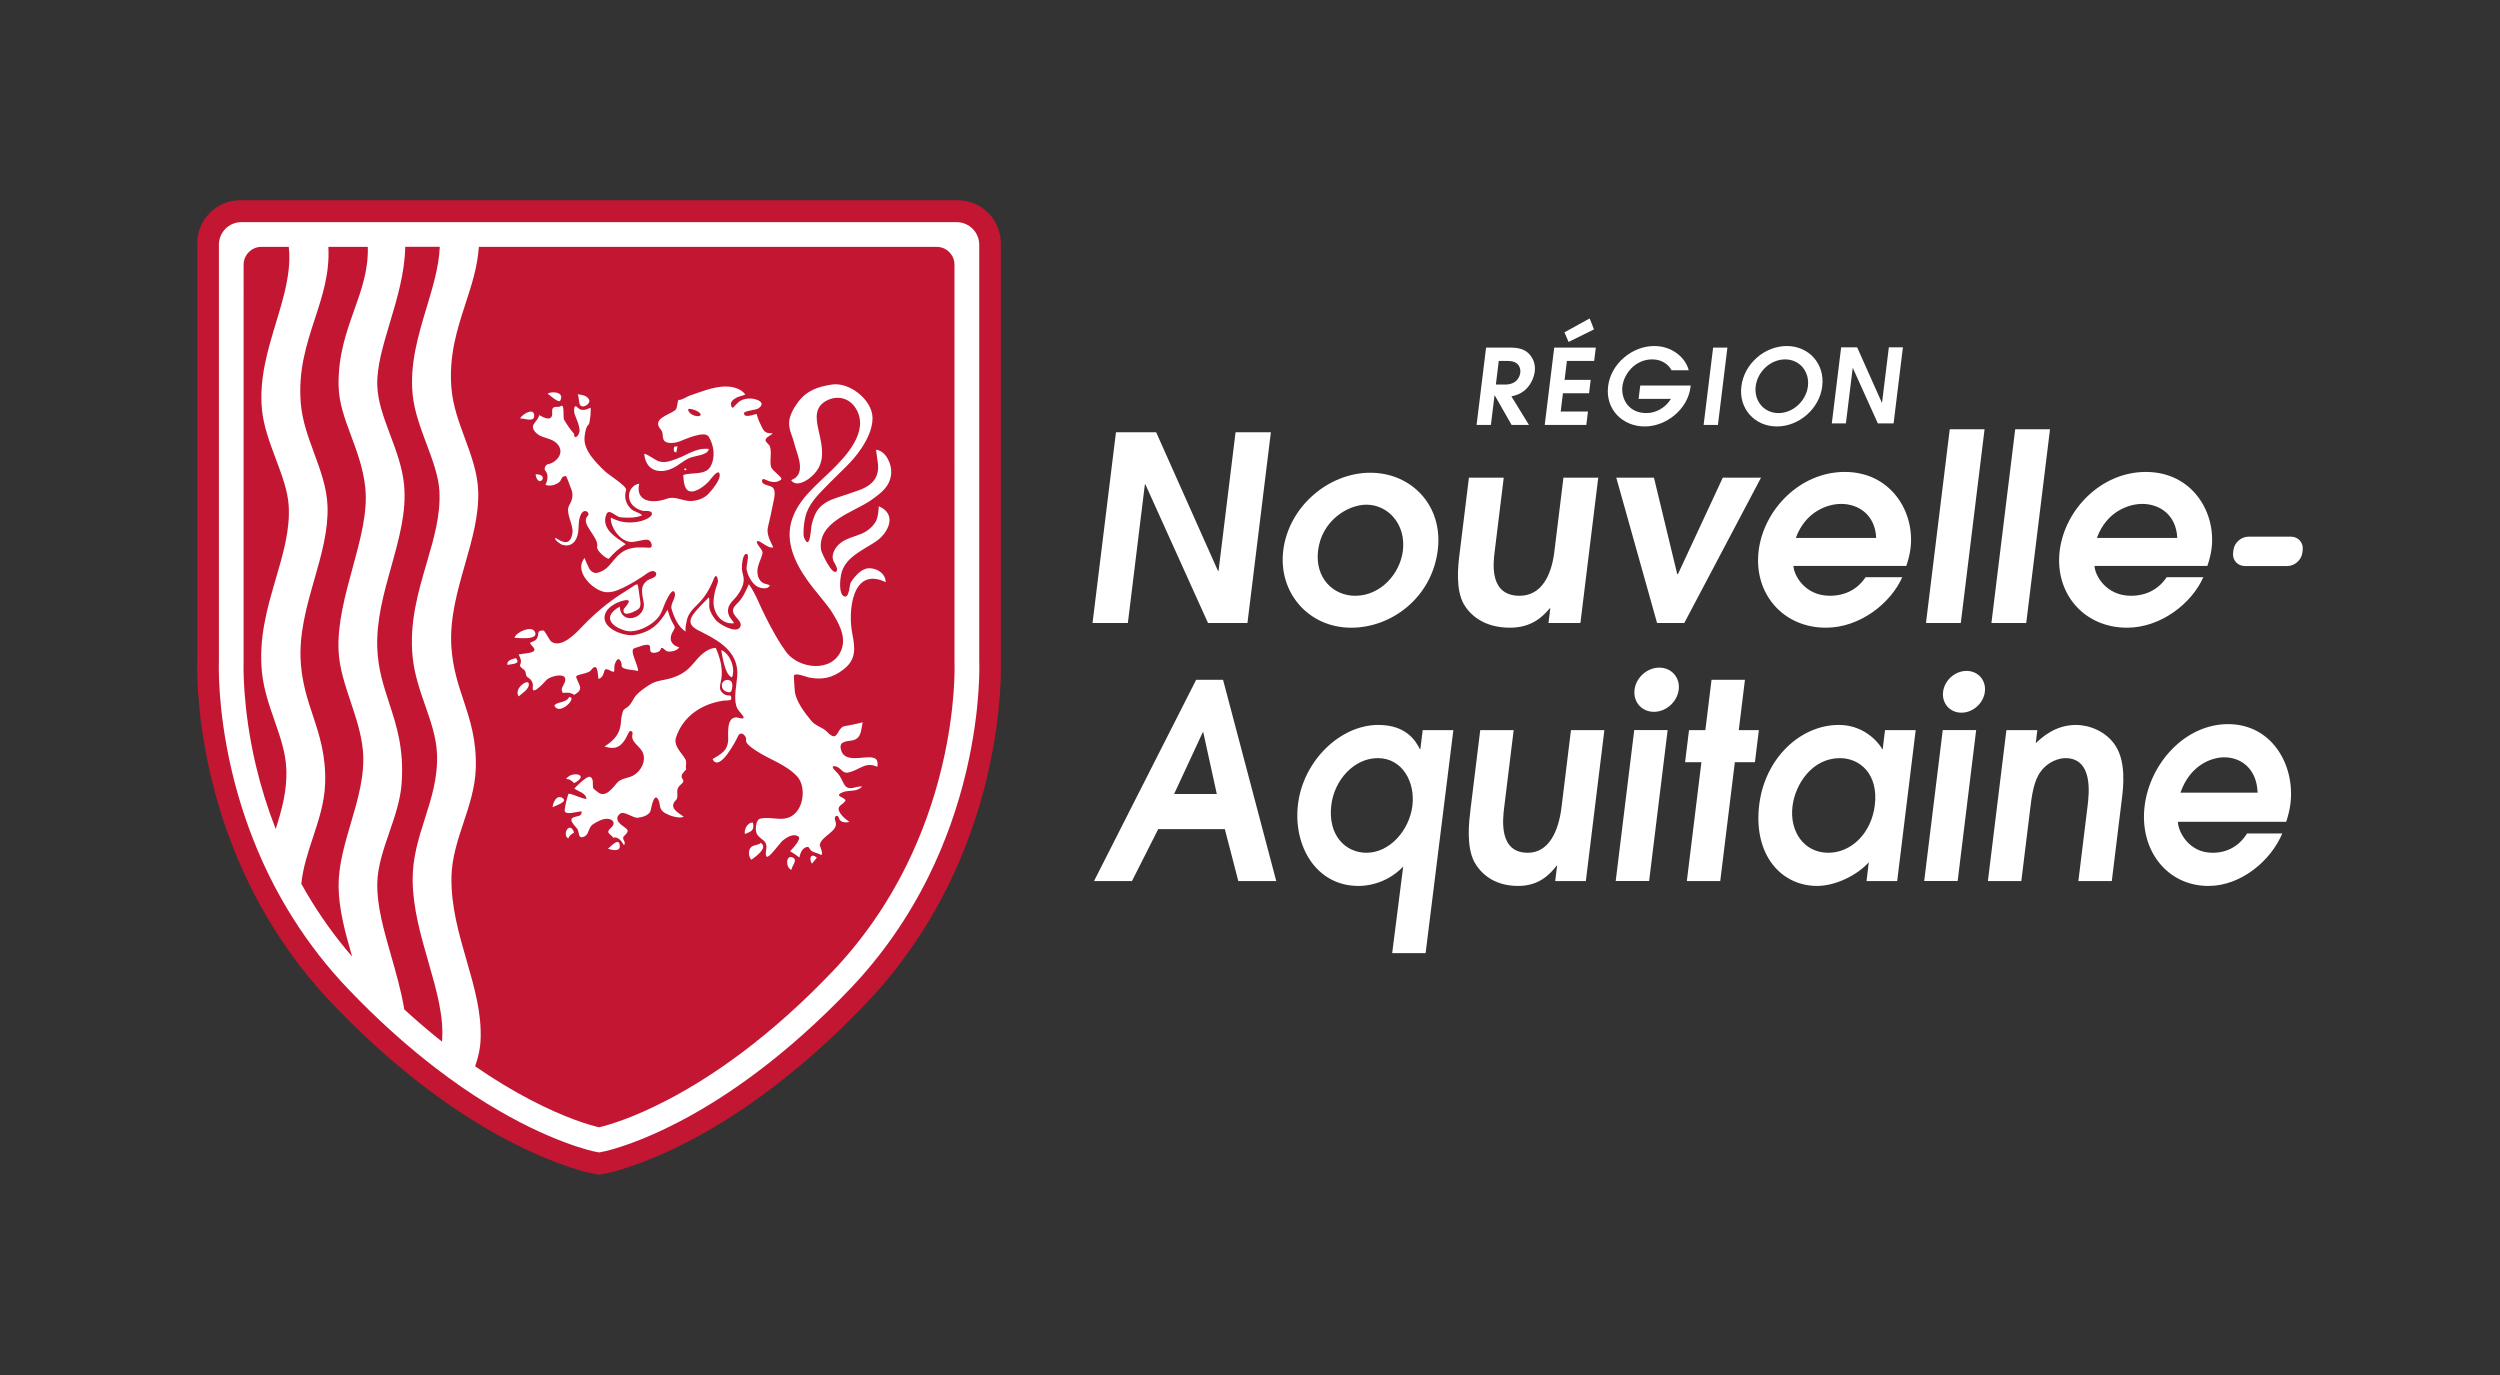 <?xml version="1.0" encoding="UTF-8" standalone="no"?>
<svg
   version="1.1"
   id="svg2"
   viewBox="0 0 400 220"
   xmlns="http://www.w3.org/2000/svg"
   xmlns:svg="http://www.w3.org/2000/svg">
  <rect x="0" y="0" width="400" height="220" fill="#333333" stroke="none"/>
  <defs
     id="defs6" />
  <path
     id="path20"
     fill="#c31632"
     d="M 160.132,105.741 V 38.917 c 0,-3.791 -3.084,-6.875 -6.875,-6.875 H 38.43 c -3.783,0 -6.861,3.078 -6.861,6.862 V 105.734 c -0.019,0.599 -0.055,2.459 0.141,5.287 0.209,2.972 0.728,7.66 2.018,13.13 1.231,5.217 2.95,10.291 5.112,15.087 0.39,0.859 0.789,1.712 1.202,2.546 1.179,2.385 2.505,4.746 3.942,7.019 2.669,4.227 5.749,8.18 9.149,11.749 0.674,0.707 1.343,1.393 2.011,2.067 2.146,2.16 4.337,4.225 6.513,6.135 1.929,1.694 3.917,3.332 5.912,4.868 1.49,1.144 2.988,2.236 4.458,3.251 11.149,7.68 19.66,10.144 22.002,10.716 l 1.841,0.369 1.795,-0.37 c 1.661,-0.403 6.204,-1.693 12.464,-4.952 4.291,-2.228 8.647,-4.993 12.947,-8.216 5.28,-3.956 10.492,-8.621 15.488,-13.865 5.251,-5.506 9.655,-11.82 13.096,-18.771 2.735,-5.533 4.859,-11.466 6.313,-17.633 1.29,-5.471 1.809,-10.159 2.018,-13.132 0.2,-2.896 0.159,-4.749 0.141,-5.278" />
  <path
     id="path228"
     fill="#ffffff"
     d="m 357.35,88.001 c 0.146,-1.174 1.231,-2.135 2.415,-2.135 h 6.778 c 1.183,0 2.033,0.961 1.888,2.135 l -0.053,0.429 c -0.144,1.175 -1.231,2.136 -2.415,2.136 h -6.777 c -1.184,0 -2.033,-0.961 -1.889,-2.136 z m -49.477,52.955 h 5.352 l 2.962,-24.15 h -5.347 z m -39.279,-30.602 c -0.241,1.957 -2.019,3.536 -3.969,3.536 -1.952,0 -3.34,-1.579 -3.101,-3.536 0.239,-1.952 2.018,-3.533 3.967,-3.533 1.953,0 3.343,1.581 3.103,3.533 m -10.081,30.602 h 5.347 l 2.964,-24.15 h -5.347 z m 102.703,-14.128 c -0.127,-3.873 -2.681,-5.659 -5.335,-5.659 -1.973,0 -5.454,1.176 -7.01,5.659 z m -12.758,4.656 c 0.05,1.566 1.724,4.96 5.546,4.96 2.373,0 4.276,-1.087 5.525,-3.089 h 5.632 c -1.819,4.351 -6.582,8.395 -11.806,8.395 -6.637,0 -11.078,-5.744 -10.215,-12.79 0.84,-6.831 6.472,-13.1 13.348,-13.1 7.082,0 10.733,6.615 9.984,12.711 -0.137,1.129 -0.422,2.129 -0.68,2.913 z m -27.433,-14.666 h 4.946 l -0.254,2.089 c 0.996,-0.915 3.091,-2.916 6.469,-2.916 1.931,0 4.755,0.914 6.306,3.35 1.722,2.654 1.227,6.704 0.996,8.575 l -1.602,13.052 h -5.347 l 1.461,-11.921 c 0.249,-2.002 0.951,-7.746 -3.552,-7.746 -0.963,0 -2.758,0.522 -3.92,2.132 -1.149,1.478 -1.46,4 -1.708,6.049 l -1.41,11.486 h -5.348 z m -26.645,4.483 c -4.384,0 -7.139,4.091 -7.582,7.704 -0.503,4.089 1.9,7.439 5.722,7.439 3.699,0 6.901,-3.133 7.45,-7.613 0.613,-5.009 -2.409,-7.53 -5.59,-7.53 m 9.168,19.667 h -4.908 l 0.368,-3.005 c -1.957,2.177 -5.451,3.786 -8.268,3.786 -5.748,0 -10.249,-4.958 -9.263,-13.008 0.91,-7.395 6.555,-12.751 12.748,-12.751 4.548,0 6.806,3.527 6.924,3.875 h 0.083 l 0.372,-3.047 h 4.909 z m -31.322,-19.014 h -2.612 l 0.628,-5.137 h 2.615 l 0.988,-8.051 h 5.346 l -0.988,8.051 h 3.215 l -0.631,5.137 h -3.213 l -2.335,19.014 h -5.345 z m -15.526,-5.137 -2.965,24.15 h -4.903 l 0.301,-2.439 h -0.08 c -1.045,1.306 -2.732,3.221 -6.148,3.221 -4.061,0 -6.086,-2.174 -7.009,-3.828 -1.335,-2.565 -0.852,-6.482 -0.608,-8.483 l 1.55,-12.621 h 5.35 l -1.513,12.316 c -0.242,1.96 -0.898,7.31 3.768,7.31 3.377,0 4.926,-3.439 5.397,-7.266 l 1.515,-12.36 z m -38.073,19.626 c 3.779,0 6.883,-3.655 7.358,-7.525 0.464,-3.788 -1.596,-7.618 -5.539,-7.618 -3.819,0 -6.95,3.523 -7.435,7.488 -0.597,4.871 2.277,7.655 5.616,7.655 m 13.911,-19.626 -4.442,35.688 h -5.348 l 1.761,-13.845 c -2.994,3.089 -6.534,3.089 -7.177,3.089 -6.758,0 -10.471,-6.439 -9.652,-13.093 0.847,-6.923 6.742,-12.666 12.855,-12.666 4.545,0 6.029,2.655 6.641,3.875 h 0.08 l 0.374,-3.048 z m -44.684,10.226 h 6.834 l -2.165,-9.879 h -0.081 z m 3.531,-18.278 h 4.301 l 8.512,32.202 h -6.071 l -2.155,-8.308 h -10.658 l -4.199,8.308 h -6.072 z m 126.194,1.918 c -0.225,1.851 -1.905,3.346 -3.751,3.346 -1.847,0 -3.16,-1.495 -2.935,-3.346 0.228,-1.844 1.907,-3.338 3.754,-3.338 1.845,0 3.16,1.494 2.932,3.338 m 30.784,-24.617 c -0.169,-3.726 -2.853,-5.442 -5.615,-5.442 -2.051,0 -5.67,1.128 -7.245,5.442 z m -13.244,4.482 c 0.069,1.508 1.844,4.775 5.825,4.775 2.47,0 4.442,-1.048 5.729,-2.976 h 5.863 c -1.857,4.189 -6.774,8.085 -12.22,8.085 -6.912,0 -11.596,-5.53 -10.764,-12.31 0.808,-6.578 6.619,-12.612 13.783,-12.612 7.371,0 11.24,6.369 10.52,12.233 -0.137,1.09 -0.422,2.052 -0.68,2.805 z m -12.687,-21.867 h 5.57 l -3.805,30.999 h -5.571 z m -10.472,0 h 5.57 l -3.804,30.999 h -5.572 z m -11.769,17.385 c -0.172,-3.726 -2.85,-5.442 -5.617,-5.442 -2.051,0 -5.666,1.128 -7.243,5.442 z m -13.242,4.482 c 0.064,1.508 1.844,4.775 5.821,4.775 2.472,0 4.443,-1.048 5.729,-2.976 h 5.865 c -1.857,4.189 -6.776,8.085 -12.222,8.085 -6.913,0 -11.594,-5.53 -10.76,-12.31 0.806,-6.578 6.616,-12.612 13.779,-12.612 7.371,0 11.243,6.369 10.523,12.233 -0.136,1.09 -0.422,2.052 -0.681,2.805 z m -28.344,-14.117 h 6.028 l 3.719,15.416 h 0.123 l 7.169,-15.416 h 6.116 l -12.276,23.249 h -4.355 z m -2.888,0 -2.854,23.249 h -5.107 l 0.289,-2.347 h -0.085 c -1.076,1.257 -2.812,3.099 -6.371,3.099 -4.231,0 -6.363,-2.093 -7.34,-3.685 -1.415,-2.471 -0.952,-6.24 -0.716,-8.167 l 1.493,-12.149 h 5.571 l -1.455,11.855 c -0.232,1.886 -0.865,7.038 3.995,7.038 3.518,0 5.098,-3.311 5.55,-6.996 l 1.462,-11.897 z m -31.257,11.691 c 0.519,-4.233 -2.361,-7.374 -5.84,-7.374 -2.892,0 -7.13,2.474 -7.728,7.331 -0.538,4.397 2.421,7.245 5.939,7.245 4.061,0 7.176,-3.518 7.629,-7.202 m -19.143,-0.043 c 0.866,-7.038 7.269,-12.442 13.93,-12.442 6.576,0 11.673,5.235 10.798,12.356 -0.935,7.622 -7.391,12.439 -13.841,12.439 -6.913,0 -11.702,-5.695 -10.887,-12.353 m -26.763,-18.914 h 6.432 l 9.895,22.187 h 0.083 l 2.725,-22.187 h 5.65 l -3.748,30.515 h -6.31 l -10.019,-22.182 h -0.082 l -2.724,22.182 h -5.651 z m 116.028,-13.591 h 2.563 l 3.946,8.849 h 0.037 l 1.086,-8.849 h 2.251 l -1.492,12.166 h -2.518 l -3.993,-8.844 h -0.034 l -1.086,8.844 h -2.254 z m -10.021,10.52 c 2.357,0 4.425,-1.99 4.706,-4.281 0.289,-2.372 -1.328,-4.312 -3.652,-4.312 -2.325,0 -4.415,1.94 -4.707,4.312 -0.283,2.291 1.296,4.281 3.653,4.281 m 1.318,-10.731 c 3.51,0 6.125,2.807 5.675,6.467 -0.433,3.544 -3.694,6.402 -7.256,6.402 -3.559,0 -6.118,-2.858 -5.683,-6.402 0.451,-3.66 3.752,-6.467 7.264,-6.467 m -11.782,0.25 h 2.288 l -1.517,12.371 h -2.289 z m -11.657,6.068 h 8.068 l -0.032,0.267 c -0.434,3.525 -3.86,6.284 -7.321,6.284 -3.542,0 -6.315,-2.724 -5.86,-6.436 0.45,-3.642 3.882,-6.433 7.374,-6.433 3.107,0 5.106,2.104 5.521,3.878 h -2.74 c -0.433,-0.821 -1.454,-1.74 -3.095,-1.74 -2.788,0 -4.534,2.372 -4.772,4.312 -0.233,1.89 0.896,4.281 3.836,4.281 1.522,0 3.042,-0.836 3.937,-2.275 h -5.179 z m -12.128,-8.509 4.035,-2.224 0.687,1.755 -4.06,2.008 z m -1.637,2.441 h 6.653 l -0.263,2.14 h -4.361 l -0.373,3.024 h 4.18 l -0.263,2.141 h -4.179 l -0.359,2.925 h 4.363 l -0.262,2.141 h -6.655 z m -9.337,5.915 h 1.469 c 1.887,0 2.361,-1.252 2.442,-1.902 0.084,-0.687 -0.191,-1.873 -1.979,-1.873 h -1.469 z m -1.567,-5.915 h 3.795 c 1.422,0 2.276,0.269 2.907,0.835 0.634,0.569 1.263,1.572 1.089,2.993 -0.102,0.82 -0.56,2.104 -1.554,2.96 -0.821,0.699 -1.543,0.869 -2.181,1.019 l 2.803,4.564 h -2.776 l -2.698,-4.731 h -0.031 l -0.581,4.731 h -2.29 z" />
  <path
     id="path232"
     fill="#ffffff"
     d="m 117.102,109.206 c -0.006,-0.015 -0.01,-0.025 -0.016,-0.036 -0.08,-0.149 -0.164,-0.222 -0.205,-0.24 -0.451,-0.328 -1.303,-0.099 -1.384,0.625 -0.068,0.695 0.476,1.154 1.131,1.211 0.354,0.036 0.462,-0.291 0.501,-0.635 l 10e-4,0.003 c 0.045,-0.262 0.05,-0.457 0.039,-0.608 0.001,-0.008 -0.034,-0.249 -0.067,-0.32 m -5.081,-42.718 c -0.354,0.326 -1.84,-0.143 -1.919,-0.937 -0.047,-0.468 2.481,0.422 1.919,0.937 m 11.358,8.237 c -0.295,-1.055 0.159,-2.266 -0.201,-3.319 -0.113,-0.325 -0.707,-0.648 -0.693,-0.988 0.009,-0.459 0.891,-0.761 1.152,-1.083 -0.29,-0.024 -0.592,-0.015 -0.875,-0.091 -0.269,-0.072 -0.472,-0.25 -0.627,-0.48 -0.147,-0.218 -0.251,-0.47 -0.368,-0.704 -0.11,-0.219 -0.218,-0.44 -0.317,-0.663 -0.033,-0.072 -0.449,-1.151 -0.346,-1.162 -0.478,0.049 -2.049,0.754 -2.061,-0.119 -0.002,-0.398 1.878,-0.487 2.306,-0.777 0.592,-0.401 0.74,-0.918 0.014,-1.267 -0.709,-0.341 -1.547,-0.397 -2.303,-0.19 -0.781,0.213 -1.146,0.7 -1.682,1.261 -0.029,0.031 -0.062,0.062 -0.103,0.075 -0.285,0.094 -0.343,-0.538 -0.312,-0.702 0.059,-0.312 0.298,-0.519 0.544,-0.693 0.26,-0.183 0.555,-0.307 0.855,-0.41 0.294,-0.1 0.615,-0.132 0.887,-0.29 -0.587,-0.849 -1.879,-1.272 -2.872,-1.272 -1.128,-0.056 -2.255,0.204 -3.328,0.529 -0.938,0.283 -1.853,0.633 -2.778,0.95 -0.472,0.161 -1.179,0.721 -1.693,0.651 -0.089,-0.014 -0.155,0.489 -0.24,0.926 -0.017,0.104 -0.038,0.202 -0.066,0.293 -0.035,0.136 -0.073,0.248 -0.118,0.3 -0.046,0.054 -0.104,0.107 -0.17,0.159 -0.026,0.022 -0.058,0.042 -0.088,0.062 -1.012,0.717 -3.585,1.32 -2.195,2.967 0.482,0.567 0.22,1.045 0.472,1.641 0.338,0.799 1.836,0.555 2.44,0.34 0.871,-0.307 4.124,-1.868 4.784,-0.794 0.843,1.379 1.11,3.28 0.272,4.787 -0.805,1.421 -3.05,0.871 -4.342,1.339 0.069,0.761 0.06,2.334 1.013,2.594 1.017,0.286 2.526,-0.96 3.137,-1.641 0.148,-0.175 1.412,-1.973 1.648,-1.175 0.271,0.943 -1.229,2.638 -1.798,3.261 -0.688,0.732 -1.926,1.139 -2.907,1.121 -1.209,-0.027 -2.147,-0.659 -3.292,-0.477 -0.03,0.004 -0.06,0.017 -0.091,0.023 -0.137,0.026 -0.275,0.057 -0.419,0.11 -2.116,0.766 -5.002,0.55 -4.347,-2.43 -1.453,0.255 -2.076,1.917 -1.287,3.127 0.412,0.628 1.187,1.082 1.905,1.222 0.03,0.006 0.076,0.007 0.132,0.008 h 0.197 c 0.049,-0.001 0.102,0 0.155,0.001 0.02,10e-4 0.038,0 0.058,10e-4 0.435,0.011 0.944,0.084 0.879,0.515 -0.089,0.622 -1.671,1.135 -2.226,1.219 -1.702,0.258 -2.867,0.094 -4.347,-0.669 -0.124,1.615 1.711,4.164 3.615,3.888 0.529,-0.072 1.047,-0.217 1.575,-0.297 0.33,-0.05 0.703,-0.127 0.989,0.09 0.244,0.186 0.564,0.871 0.214,1.093 -0.089,0.057 -0.204,0.053 -0.31,0.048 -1.105,-0.053 -2.183,-0.138 -3.255,0.208 -1.175,0.379 -1.849,1.15 -2.601,2.07 -0.693,0.856 -1.192,1.371 -2.272,1.709 -0.615,0.19 -1.095,-0.136 -1.418,-0.66 -0.08,-0.131 -0.787,-1.618 -0.697,-1.717 -1.35,1.485 -0.08,3.486 1.209,4.502 0.646,0.509 1.472,0.973 2.313,1.008 1.218,0.05 2.445,-0.619 3.49,-1.169 0.701,-0.368 1.369,-0.796 2.038,-1.217 0.462,-0.29 1.298,-1.031 1.862,-1.003 0.243,0.012 0.484,0.193 0.51,0.435 0.021,0.193 -0.094,0.381 -0.248,0.5 -0.365,0.282 -0.879,0.325 -1.241,0.62 -1.239,1.006 -0.693,2.224 -0.506,3.574 0.337,2.491 -3.661,3.629 -3.839,0.566 -2.636,1.459 -1.645,3.063 0.824,3.821 1.805,0.566 4.586,-0.909 5.562,-2.414 0.388,-0.582 0.586,-1.349 0.871,-1.985 0.111,-0.246 1.083,-2.472 1.484,-1.758 0.436,0.779 -0.699,1.826 -0.459,2.674 0.36,1.276 1.083,3.007 2.321,3.67 -0.261,-0.14 0.134,-1.912 0.223,-2.171 0.273,-0.795 0.829,-1.438 1.433,-2.005 1.334,-1.257 2.175,-2.708 2.839,-4.403 0.356,-0.892 0.766,0.29 0.546,0.864 -0.349,0.833 -0.564,1.816 -0.634,2.72 -0.136,1.919 1.175,3.902 3.291,3.64 -0.379,-0.604 -0.857,-0.974 -0.962,-1.714 -0.176,-1.303 0.817,-1.828 1.481,-2.748 0.539,-0.746 1.058,-1.697 1.009,-2.645 -0.028,-0.513 -0.244,-0.994 -0.284,-1.5 -0.032,-0.413 0.05,-2.713 0.834,-2.458 0.02,0.01 0.033,0.028 0.044,0.048 0.271,0.293 -0.194,1.864 -0.137,2.339 0.128,0.883 0.688,2.018 1.459,2.647 0.494,0.404 1.94,0.79 2.265,-0.034 -0.259,-0.139 -0.561,-0.172 -0.839,-0.27 -1.096,-0.385 -1.311,-1.722 -1.049,-2.722 0.17,-0.723 0.563,-1.395 0.711,-2.114 0.141,-0.625 -1.143,-1.505 -0.85,-1.938 0.241,-0.361 1.837,1.306 2.575,0.962 -0.48,-1.03 -1.14,-2.102 -0.838,-3.293 0.299,-1.178 0.546,-2.374 0.78,-3.568 0.13,-0.733 0.718,-2.479 -0.318,-2.879 -0.345,-0.134 -1.202,-0.274 -1.387,-0.667 -0.105,-0.23 0.014,-0.63 0.318,-0.49 0.839,0.398 1.939,0.787 2.725,0.019 0.269,-0.274 -1.441,-1.353 -1.624,-1.962 m -9.979,-2.895 c -2.039,-0.225 -3.378,0.948 -5.101,1.563 -0.969,0.343 -1.975,0.778 -3.02,0.366 -0.477,-0.192 -1.765,-1.152 -2.2,-1.159 0.22,2.671 2.367,3.324 4.537,2.315 0.988,-0.463 1.771,-1.269 2.804,-1.676 0.861,-0.342 2.902,-0.428 2.98,-1.409 m -3.928,3.308 c 0.115,0.131 0.255,0.133 0.398,0.007 -0.087,-0.09 -0.187,-0.178 -0.283,-0.267 -0.042,0.089 -0.08,0.168 -0.115,0.26 m -1.069,-3.732 c -0.389,0.073 -0.394,0 -0.551,0.096 0.047,-0.028 -0.023,0.166 0,0 -0.042,0.291 -0.159,0.927 0.368,0.859 0.061,-0.318 0.124,-0.639 0.183,-0.955 m 22.299,65.817 c -0.981,-0.849 -1.313,0.164 -0.792,0.96 0.268,-0.32 0.522,-0.646 0.792,-0.96 M 81.201,106.402 c 0.342,-0.18 2.311,-0.049 1.327,-1.107 -0.496,0.169 -1.519,0.328 -1.327,1.107 m 4.485,-30.515 c 0.386,2.479 2.416,-0.054 0,0 m 5.252,58.273 c 0.12,-0.485 0.518,-0.724 0.918,-0.932 -0.648,-2.01 -2.037,0.324 -0.918,0.932 m -2.518,-4.993 c 0.4,-0.276 2.505,-0.845 1.606,-1.468 -0.969,-0.662 -1.576,0.756 -1.606,1.468 m 10.741,6.315 c 0.03,-1.736 -1.447,-0.032 -1.883,0.307 0.366,0.164 1.864,0.537 1.883,-0.307 m 21.306,-3.86 c -0.814,-0.104 -1.47,1.084 -1.278,1.816 -0.029,-0.09 0.054,-0.022 0,0 0.988,-0.387 1.575,-0.575 1.278,-1.816 M 89.644,64.084 c 0.726,-1.39 -1.341,-1.519 -2.034,-1.104 0.297,0.168 1.774,1.593 2.034,1.104 M 126.759,137.168 c -1.029,-0.379 -1.086,1.606 -0.154,2.016 0.164,-0.738 1.112,-1.662 0.154,-2.016 M 85.448,66.72 c 0.252,-1.662 -1.847,-0.539 -2.231,0.227 0.571,-0.038 2.09,0.592 2.231,-0.227 m 5.613,44.806 c -0.44,0.983 -2.018,0.712 -2.364,1.376 0.808,1.728 3.792,-1.388 2.364,-1.376 m 0.791,13.776 c 2.659,-1.372 -0.398,-2.029 -1.283,-0.663 0.544,-0.009 0.941,0.276 1.283,0.663 m -7.257,-15.949 c -0.15,-0.744 -2.328,0.749 -1.661,1.98 0.017,0.004 0.076,0.071 0.048,0.094 0.506,-0.482 1.791,-1.194 1.613,-2.074 m 8.905,-44.359 c 0.417,-0.101 1.011,-0.642 0.726,-1.11 -0.393,-0.646 -1.122,-0.702 -1.822,-0.805 0.401,0.602 -0.051,2.184 1.096,1.915 m -7.968,36.009 c -0.569,-0.929 -3.017,0.164 -3.207,1.037 0.316,0 4.123,0.491 3.207,-1.037 m 34.697,36.557 c 0.442,-0.365 2.807,-1.877 1.475,-2.709 -0.295,0.419 -1.182,0.266 -1.601,0.766 -0.422,0.499 -0.331,1.498 0.126,1.943 m -4.832,-33.544 c 0.197,1.128 0.632,4.042 1.725,4.361 0.59,-1.39 -0.292,-3.816 -1.725,-4.361 M 97.395,89.405 c 0.867,-0.958 1.597,-1.66 2.723,-2.338 -1.496,-1.031 -4.03,-2.47 -3.098,-4.762 0.422,-1.048 1.48,0.391 2.271,0.466 1.096,0.101 2.421,0.126 3.448,-0.323 -0.313,-0.4 -1.326,-0.583 -1.778,-1.021 -0.858,-0.831 -1.134,-1.898 -0.785,-3.038 0.185,-0.578 -2.783,-2.39 -3.423,-3.02 -1.411,-1.381 -3.506,-3.378 -3.211,-5.557 0.082,-0.564 0.175,-1.493 0.637,-1.886 0.234,-0.195 0.421,-2.465 0.306,-2.695 -0.653,0.323 -1.475,0.62 -2.06,-0.014 -0.718,-0.766 -0.578,0.766 -0.508,0.974 0.302,0.878 0.733,1.652 0.812,2.596 0.054,0.833 -0.882,1.772 -0.882,0.608 -0.649,-0.711 -1.108,-1.423 -1.601,-2.252 -0.188,-0.315 0.124,-2.628 -0.506,-2.174 -0.384,0.281 -0.931,-0.028 -1.245,0.297 -0.303,0.295 -0.045,0.889 -0.187,1.269 -0.308,0.903 -1.588,0.121 -2.025,-0.12 -0.244,1.117 -1.653,1.494 -0.672,2.667 1.021,1.212 2.645,0.802 3.668,2.073 1.091,1.382 -0.29,2.873 -1.641,3.133 -0.326,0.065 -0.665,0.707 -0.395,1.002 0.569,0.638 0.367,1.619 0.032,2.289 0.632,0.255 1.473,0.049 2.018,-0.298 0.745,-0.467 0.337,-1.097 1.248,-1.104 0.128,-0.005 0.667,1.624 0.742,1.784 0.498,1.041 0.377,1.865 -0.192,2.856 -0.721,1.233 0.728,3.122 0.498,4.494 -0.323,1.88 -1.336,1.667 -2.696,0.742 -0.361,0.286 0.898,1.074 1.081,1.123 1.349,0.377 2.124,-0.414 2.43,-1.523 0.295,-1.061 0.035,-2.138 0.482,-3.214 0.562,-1.318 1.644,-0.375 1.138,0.117 -1.255,1.25 1.882,3.396 1.517,4.939 -0.143,0.557 1.357,1.877 1.854,1.91 M 101.508,103.722 c 0.349,-0.084 2.311,-0.969 2.47,-0.328 0.127,0.45 -0.159,1.016 0.58,1.06 0.349,0.024 1.101,-0.172 1.166,-0.615 0.071,-0.543 0.784,0.279 0.904,0.328 0.567,0.239 1.746,-0.033 2.057,-0.605 -1.112,-0.24 -1.718,-1.099 -1.17,-2.244 0.475,-0.993 0.681,-0.681 0.073,-1.737 -0.365,-0.634 -0.553,-1.33 -0.785,-2.018 -1.264,2.236 -2.596,3.542 -5.269,4.026 -1.781,0.316 -5.857,-1.231 -4.563,-3.689 0.455,-0.865 1.768,-1.567 2.764,-1.803 0.014,-0.004 0.027,-0.005 0.041,-0.009 0.093,-0.021 0.188,-0.044 0.274,-0.056 1.395,-0.199 -0.223,1.257 -0.27,1.477 -0.278,1.426 2.044,0.239 2.414,-0.103 0.422,-0.389 0.27,-1.142 0.184,-1.636 -0.131,-0.746 -0.175,-1.53 -0.351,-2.265 -0.321,-0.024 -0.598,0.214 -0.845,0.383 -0.862,0.588 -1.771,1.105 -2.628,1.703 -1.139,0.796 -2.228,1.662 -3.265,2.588 -0.794,0.71 -1.56,1.453 -2.29,2.228 -0.901,0.958 -3.118,3.273 -4.71,2.306 -0.428,-0.255 -1.072,-1.833 -1.364,-1.833 -1.183,-0.023 -0.546,0.515 -1.038,1.306 -0.245,0.396 -0.728,0.469 -1.095,0.667 0.157,0.469 1.163,1.042 0.491,1.405 -0.625,0.32 -1.612,0.293 -2.301,0.459 0.246,0.512 0.541,1.046 0.246,1.612 -0.201,0.394 0.59,0.691 0.784,1.033 0.202,0.407 0.054,0.794 0.447,1.027 0.583,0.328 0.881,0.878 0.787,1.566 -0.211,1.604 2.12,-1.093 2.198,-1.168 0.653,-0.667 3.616,-1.369 2.9,0.426 -0.225,0.581 -0.734,1.002 -0.28,1.658 0.84,-0.066 1.081,-0.108 1.83,0.302 1.573,-0.939 0.778,-1.403 0.3,-2.818 -0.167,-0.504 1.87,-0.481 2.35,-1.108 1.079,-1.414 1.102,0.408 1.196,1.358 0.592,-0.047 0.836,-0.754 0.946,-1.222 0.246,-0.979 1.664,0.751 1.604,-0.187 -0.037,-0.562 0.06,-1.119 0.407,-1.583 0.393,-0.536 0.836,0.518 0.765,0.831 -0.147,0.755 1.945,0.698 2.555,0.908 0.02,0.003 0.042,0.006 0.062,0.009 0.192,-0.617 -1.504,-3.416 -0.571,-3.639 m -1.654,30.043 c 1.074,-1.025 0.468,-1.03 -0.515,-1.848 -0.649,-0.559 -0.838,-1.208 -0.099,-1.745 0.647,-0.462 2.034,0.756 2.838,0.662 0.678,-0.087 1.788,-0.36 2.017,-1.124 0.082,-0.281 0.502,-2.902 1.161,-1.88 0.539,0.828 0.005,1.616 1.192,2.288 0.716,0.395 2.156,0.903 2.956,0.569 -0.974,-0.703 -2.481,-1.486 -1.234,-2.69 0.423,-0.4 0.036,-1.348 0.288,-1.891 0.371,-0.744 1.225,-0.833 0.717,-1.527 -0.407,-0.557 0.293,-1.102 0.611,-1.474 -0.175,-0.694 0.211,-1.079 -0.195,-1.747 -0.599,-1.006 -1.872,-2.025 -1.418,-3.399 1.119,-3.352 4.059,-5.327 7.571,-5.859 0.189,-0.03 1.228,0.031 1.252,-0.257 0.08,-0.96 -0.471,-0.328 -1.091,-0.751 -1.938,-1.321 0.95,-2.082 -1.377,-7.431 -1.585,0.08 -2.698,1.433 -3.663,2.578 -0.983,1.17 -2.03,1.812 -3.464,2.256 -1.227,0.373 -2.446,0.358 -3.545,1.108 -0.728,0.487 -1.465,0.976 -2.054,1.617 -0.52,0.562 -0.738,1.435 -1.372,1.879 -0.796,0.57 -0.675,0.389 -0.928,1.312 -0.166,0.639 -0.116,1.278 -0.262,1.917 -0.295,1.42 -1.355,2.38 -2.526,3.106 1.29,0.415 2.25,0.368 3.114,-0.838 0.314,-0.444 0.546,-0.955 0.794,-1.446 0.219,-0.391 0.681,-0.117 0.58,0.271 -0.361,1.396 1.203,1.833 1.681,3.092 0.492,1.3 -0.328,2.812 -1.445,3.5 -0.922,0.566 -2.001,0.417 -2.738,1.278 -0.644,0.746 -1.848,2.439 -3.004,1.472 -0.201,-0.186 -0.752,-0.463 -0.815,-0.779 -0.085,-0.493 0.145,-1.349 -0.421,-1.673 -0.506,-0.294 -2.269,1.53 -2.561,1.847 0.613,0.493 1.737,0.678 1.943,1.566 0.098,0.428 -2.285,-0.733 -2.83,-0.748 -0.153,-0.005 -0.677,2.283 -0.672,2.679 0.014,0.908 2.16,0.126 2.724,0.172 0.04,0.86 -0.744,0.712 -1.327,0.96 -0.922,0.379 0.466,1.526 0.691,1.943 0.279,0.544 0.061,1.55 1.034,1.129 0.801,-0.34 0.654,-1.417 1.344,-1.92 0.548,-0.409 1.651,-0.981 2.353,-0.934 0.99,0.056 1.403,0.744 0.595,1.445 -1.024,0.865 0.058,0.996 0.349,1.577 0.84,-0.236 1.366,0.623 1.722,1.184 0.002,0.001 0.003,0 0.006,0 0.483,-0.494 -0.496,-0.951 0.023,-1.446 m 35.314,-17.589 c -0.96,0.161 -1.021,1.488 -1.7,1.629 -0.484,0.098 -1.268,-0.906 -1.629,-1.126 -0.789,-0.476 -1.475,-0.677 -2.076,-1.407 -1.018,-1.236 -2.444,-3.095 -2.596,-4.71 -0.084,-0.78 -0.094,-1.568 -0.149,-2.341 -0.057,-0.763 2.073,0.103 2.371,0.169 2.155,0.426 3.771,0.093 5.522,-1.241 2.116,-1.605 1.919,-3.394 1.453,-5.777 -0.702,-3.514 -0.077,-10.812 5.351,-8.231 -0.039,-1.343 -1.234,-2.134 -2.479,-2.219 -1.345,-0.091 -2.446,1.251 -3.104,2.25 -0.219,0.325 -0.219,2.601 -1.079,2.245 -0.882,-0.367 -0.638,-2.697 -0.489,-3.441 0.541,-2.786 3.446,-3.903 5.566,-5.33 1.969,-1.332 3.521,-4.338 0.488,-5.644 -0.169,1.748 -0.176,2.519 -1.597,3.696 -1.405,1.159 -3.439,1.114 -4.806,2.409 -0.643,0.606 -1.255,1.68 -0.882,2.593 0.131,0.333 0.789,1.255 0.549,1.651 -0.631,1.011 -2.469,-2.95 -2.523,-3.408 -0.575,-4.556 5.368,-6.005 8.132,-7.999 1.578,-1.145 2.943,-2.142 3.102,-4.23 0.112,-1.386 -0.824,-3.577 -2.415,-3.757 -0.04,-0.005 0.292,2.12 0.309,2.359 0.066,0.919 -0.09,1.788 -0.656,2.544 -0.967,1.292 -2.69,1.639 -4.122,2.17 -1.592,0.588 -3.301,0.862 -4.52,2.128 -0.736,0.759 -1.082,1.817 -1.33,2.824 -0.122,0.48 -0.234,4.375 -1.217,2.01 -0.188,-0.449 -0.044,-2.694 0.412,-3.958 0.73,-1.947 2.303,-3.329 3.689,-4.773 1.76,-1.809 3.642,-3.356 5.053,-5.486 0.938,-1.415 1.814,-3.139 1.809,-4.877 -0.009,-2.92 -3.689,-5.814 -6.528,-5.368 -2.293,0.361 -4.012,0.953 -5.43,2.863 -0.646,0.869 -1.407,2.203 -1.393,3.322 0.01,1.217 0.552,2.079 0.829,3.24 0.409,1.695 2.099,4.911 -0.498,5.864 0.638,1.029 2.065,0.339 2.819,-0.218 2.829,-2.093 2.258,-4.744 1.565,-7.762 -0.436,-1.896 -0.677,-3.783 1.371,-4.783 1.826,-0.887 3.685,-0.292 4.677,1.431 2.05,3.567 -1.648,7.509 -3.995,9.798 -2.527,2.456 -5.504,4.773 -6.438,8.292 -1.018,3.857 1.261,7.645 3.544,10.529 0.489,0.618 2.343,2.84 2.797,3.549 1.145,1.805 2.543,4.101 1.714,6.283 -1.437,3.747 -6.742,3.099 -8.787,0.468 -0.13,-0.168 -0.244,-0.351 -0.367,-0.524 -0.007,-0.01 -0.015,-0.019 -0.022,-0.029 -0.014,-0.018 -0.026,-0.04 -0.039,-0.059 -0.28,-0.399 -0.551,-0.807 -0.808,-1.229 -0.13,-0.209 -0.252,-0.42 -0.379,-0.633 -0.074,-0.13 -0.152,-0.257 -0.225,-0.388 -0.553,-0.963 -1.055,-1.916 -1.492,-2.797 -0.884,-1.685 -1.606,-3.761 -2.701,-5.278 -0.529,1.206 -1.021,2.304 -1.997,3.222 -1.737,1.638 1.318,2.455 0.581,3.665 -0.67,1.1 -3.399,-0.538 -3.875,-1.138 -0.461,-0.575 -0.903,-1.266 -1.036,-2.006 -0.045,-0.236 0.084,-1.519 -0.094,-1.617 -0.805,0.85 -1.802,1.765 -2.486,2.713 -1.194,1.701 0.299,2.296 1.681,2.987 2.958,1.482 5.651,3.354 5.365,6.926 -0.112,1.358 -0.573,3.404 -0.146,4.733 0.249,0.784 0.622,0.937 1.04,1.557 0.548,0.806 -0.89,0.271 -0.969,0.271 -1.669,-0.077 -1.356,2.554 -1.372,3.444 -0.028,1.91 -1.097,2.372 -2.511,3.238 0.027,-0.018 0.06,0.066 0.06,0.092 1.113,1.969 3.759,-3.168 3.996,-3.709 0.298,-0.754 0.92,-0.518 1.232,0.065 0.274,0.525 -0.195,0.585 0.4,1.199 0.391,0.417 0.929,0.768 1.407,1.082 2.092,1.357 4.7,2.144 6.444,4.026 1.318,1.446 1.112,4.358 -0.171,5.765 -1.674,1.833 -3.652,0.562 -5.711,0.99 -0.759,0.157 -0.906,1.972 -0.502,2.556 0.617,0.918 1.691,0.892 1.443,2.378 -0.524,3.105 1.924,-0.891 2.745,-1.506 0.597,-0.469 1.585,-1.054 2.35,-0.609 0.705,0.411 -0.976,2.046 -1.266,2.402 0.515,0.308 0.995,0.633 1.484,1.001 0.123,-0.512 0.222,-1.001 0.61,-1.351 0.018,-0.014 0.03,-0.029 0.05,-0.042 0.057,-0.047 0.099,-0.1 0.169,-0.14 0.796,-0.447 0.677,0.138 1.109,0.493 0.263,0.219 0.965,0.336 1.302,0.535 0.864,0.487 0.004,-1.377 0.014,-1.456 0.148,-1.512 3.2,-2.224 2.488,-3.877 -0.334,-0.788 0.419,-1.194 0.611,-0.39 0.151,0.643 1.154,0.699 1.632,0.53 -0.545,-0.414 -1.086,-0.8 -1.46,-1.385 -0.412,-0.644 -0.269,-0.962 0.015,-1.227 0.013,-0.015 0.03,-0.023 0.044,-0.037 0.272,-0.238 0.644,-0.443 0.809,-0.819 -0.354,-0.548 -1.924,-0.691 -0.436,-1.283 0.995,-0.398 2.163,0.03 3.071,-0.883 -0.879,-0.217 -2.16,0.911 -2.888,-0.405 -0.335,-0.59 -0.59,-1.272 -1.049,-1.771 0,-0.012 -1.296,-1.136 -0.519,-1.101 1.03,0.057 1.224,1.206 2.179,1.024 1.849,-0.337 2.741,-1.841 4.707,-0.918 0.658,-3.46 -5.269,0.566 -5.856,-2.961 -0.195,-1.089 0.889,-1.113 1.772,-1.25 1.555,-0.238 1.467,-1.655 1.735,-2.86 -0.002,-0.017 -0.004,-0.036 -0.006,-0.053 -0.954,0.266 -1.878,0.439 -2.846,0.607 m -60.522,37.453 c -1.22,-4.229 -2.481,-8.601 -2.411,-13.25 0.045,-3.072 1.006,-5.97 1.935,-8.771 0.91,-2.74 1.85,-5.572 1.957,-8.6 0.156,-4.562 -0.922,-7.815 -1.964,-10.962 -0.834,-2.514 -1.696,-5.114 -1.929,-8.396 -0.332,-4.589 0.94,-9.04 2.17,-13.345 1.153,-4.036 2.243,-7.849 2.111,-11.751 -0.102,-2.917 -1.134,-5.719 -2.133,-8.428 -0.944,-2.562 -1.92,-5.21 -2.149,-8.009 -0.439,-5.267 0.93,-9.467 2.253,-13.529 0.985,-3.021 1.916,-5.88 2.134,-9.093 h 73.24 c 1.578,0 2.861,1.283 2.861,2.861 l 0.002,63.58 c 0.011,0.285 0.26,7.102 -1.962,16.517 -1.324,5.618 -3.255,11.014 -5.739,16.037 -3.098,6.264 -7.07,11.962 -11.808,16.934 -4.708,4.938 -9.601,9.321 -14.543,13.025 -3.973,2.976 -7.979,5.521 -11.907,7.564 -5.638,2.932 -9.458,4.012 -10.917,4.353 -1.47,-0.345 -5.318,-1.434 -10.973,-4.386 -2.917,-1.521 -5.895,-3.33 -8.85,-5.372 0.528,-1.501 0.813,-2.861 0.87,-4.147 0.206,-4.329 -0.986,-8.459 -2.248,-12.832 m -12.346,-20.466 c 0.866,-2.513 1.762,-5.111 1.957,-7.733 0.42,-5.585 -0.806,-9.335 -1.991,-12.961 -0.912,-2.789 -1.774,-5.423 -1.9,-8.805 -0.16,-4.419 1.058,-8.78 2.236,-12.997 1.266,-4.532 2.461,-8.812 2.053,-13.097 -0.267,-2.772 -1.259,-5.422 -2.218,-7.985 -1.025,-2.74 -1.993,-5.328 -2.071,-7.929 -0.086,-2.989 0.93,-6.382 2.006,-9.975 1.172,-3.914 2.383,-7.957 2.47,-12.186 h 5.524 c -0.131,3.159 -1.088,6.333 -2.097,9.685 -1.341,4.448 -2.727,9.046 -2.241,13.972 0.263,2.65 1.255,5.298 2.213,7.858 0.996,2.66 1.936,5.171 2.066,7.578 0.211,3.822 -0.887,7.571 -2.049,11.541 -1.372,4.69 -2.792,9.54 -2.229,15.036 0.283,2.766 1.161,5.289 2.011,7.728 0.909,2.611 1.767,5.077 1.88,7.699 0.165,3.802 -0.897,7.13 -1.923,10.348 -0.986,3.087 -2.005,6.282 -1.97,9.916 0.038,4.43 1.299,8.816 2.518,13.058 1.302,4.529 2.532,8.813 2.174,12.745 -1.805,-1.433 -3.607,-2.96 -5.364,-4.544 l -0.666,-0.612 c -0.486,-2.93 -1.311,-5.808 -2.108,-8.592 -1.172,-4.093 -2.279,-7.958 -2.215,-11.562 0.05,-2.725 1.007,-5.501 1.934,-8.186 m -20.383,-67.595 10e-4,0.001 c 0.265,2.647 1.255,5.29 2.212,7.845 0.997,2.661 1.939,5.174 2.069,7.587 0.213,3.823 -0.886,7.574 -2.049,11.545 -1.374,4.689 -2.794,9.537 -2.232,15.03 0.284,2.765 1.163,5.286 2.012,7.724 0.91,2.614 1.771,5.083 1.884,7.712 0.152,3.519 -0.747,6.635 -1.697,9.632 -1.298,-3.327 -2.362,-6.732 -3.168,-10.14 -2.239,-9.469 -1.974,-16.55 -1.971,-16.637 V 42.356 c 0,-1.578 1.283,-2.861 2.861,-2.861 h 4.361 v 0.002 c 0.439,3.944 -0.76,7.907 -2.031,12.104 -1.344,4.446 -2.735,9.044 -2.252,13.967 m 16.538,12.553 h -0.001 c 0.382,3.865 -0.794,8.18 -2.039,12.748 -1.208,4.427 -2.456,9.004 -2.242,13.311 0.13,2.697 1.003,5.313 1.927,8.084 0.849,2.547 1.728,5.179 1.965,7.86 0.34,3.889 -0.812,7.796 -1.927,11.575 -0.979,3.319 -1.992,6.749 -1.966,10.124 0.025,3.624 1.08,7.476 2.17,11.232 -2.828,-3.266 -5.356,-6.818 -7.526,-10.578 -0.166,-0.287 -0.325,-0.576 -0.483,-0.865 l -0.12,-0.217 c 0.252,-2.548 1.066,-5.003 1.852,-7.379 0.907,-2.741 1.845,-5.574 1.955,-8.601 0.158,-4.55 -0.92,-7.798 -1.962,-10.939 -0.836,-2.519 -1.7,-5.123 -1.93,-8.414 -0.332,-4.585 0.938,-9.034 2.166,-13.335 1.154,-4.039 2.244,-7.855 2.109,-11.76 -0.101,-2.918 -1.133,-5.721 -2.131,-8.431 -0.941,-2.561 -1.916,-5.208 -2.145,-8.005 -0.442,-5.265 0.929,-9.463 2.255,-13.523 1.225,-3.751 2.384,-7.3 2.157,-11.513 h 6.306 c 0.117,3.681 -0.99,6.797 -2.161,10.095 -1.273,3.581 -2.59,7.283 -2.512,12.082 0.042,2.773 1,5.351 2.015,8.08 0.963,2.594 1.96,5.276 2.268,8.369 M 156.676,105.826 V 39.155 c 0,-1.991 -1.621,-3.611 -3.613,-3.611 H 38.623 c -1.985,0 -3.599,1.614 -3.599,3.598 l 10e-4,66.638 c -0.003,0.078 -0.082,1.929 0.132,5.012 0.197,2.836 0.693,7.319 1.932,12.569 1.18,5 2.827,9.859 4.893,14.443 0.372,0.821 0.755,1.637 1.151,2.439 1.128,2.281 2.394,4.534 3.763,6.7 2.547,4.036 5.485,7.806 8.728,11.207 0.655,0.689 1.306,1.356 1.955,2.011 2.092,2.107 4.223,4.113 6.331,5.962 1.867,1.643 3.794,3.229 5.727,4.717 1.439,1.104 2.888,2.161 4.307,3.141 10.665,7.346 18.68,9.669 20.898,10.21 l 1.018,0.202 1.036,-0.213 c 1.539,-0.373 5.762,-1.574 11.691,-4.66 4.12,-2.141 8.31,-4.802 12.455,-7.909 5.116,-3.833 10.174,-8.362 15.034,-13.461 5.009,-5.253 9.212,-11.279 12.491,-17.907 2.617,-5.295 4.651,-10.974 6.043,-16.882 1.239,-5.25 1.735,-9.733 1.932,-12.569 0.205,-2.939 0.144,-4.734 0.134,-4.966" />
</svg>
